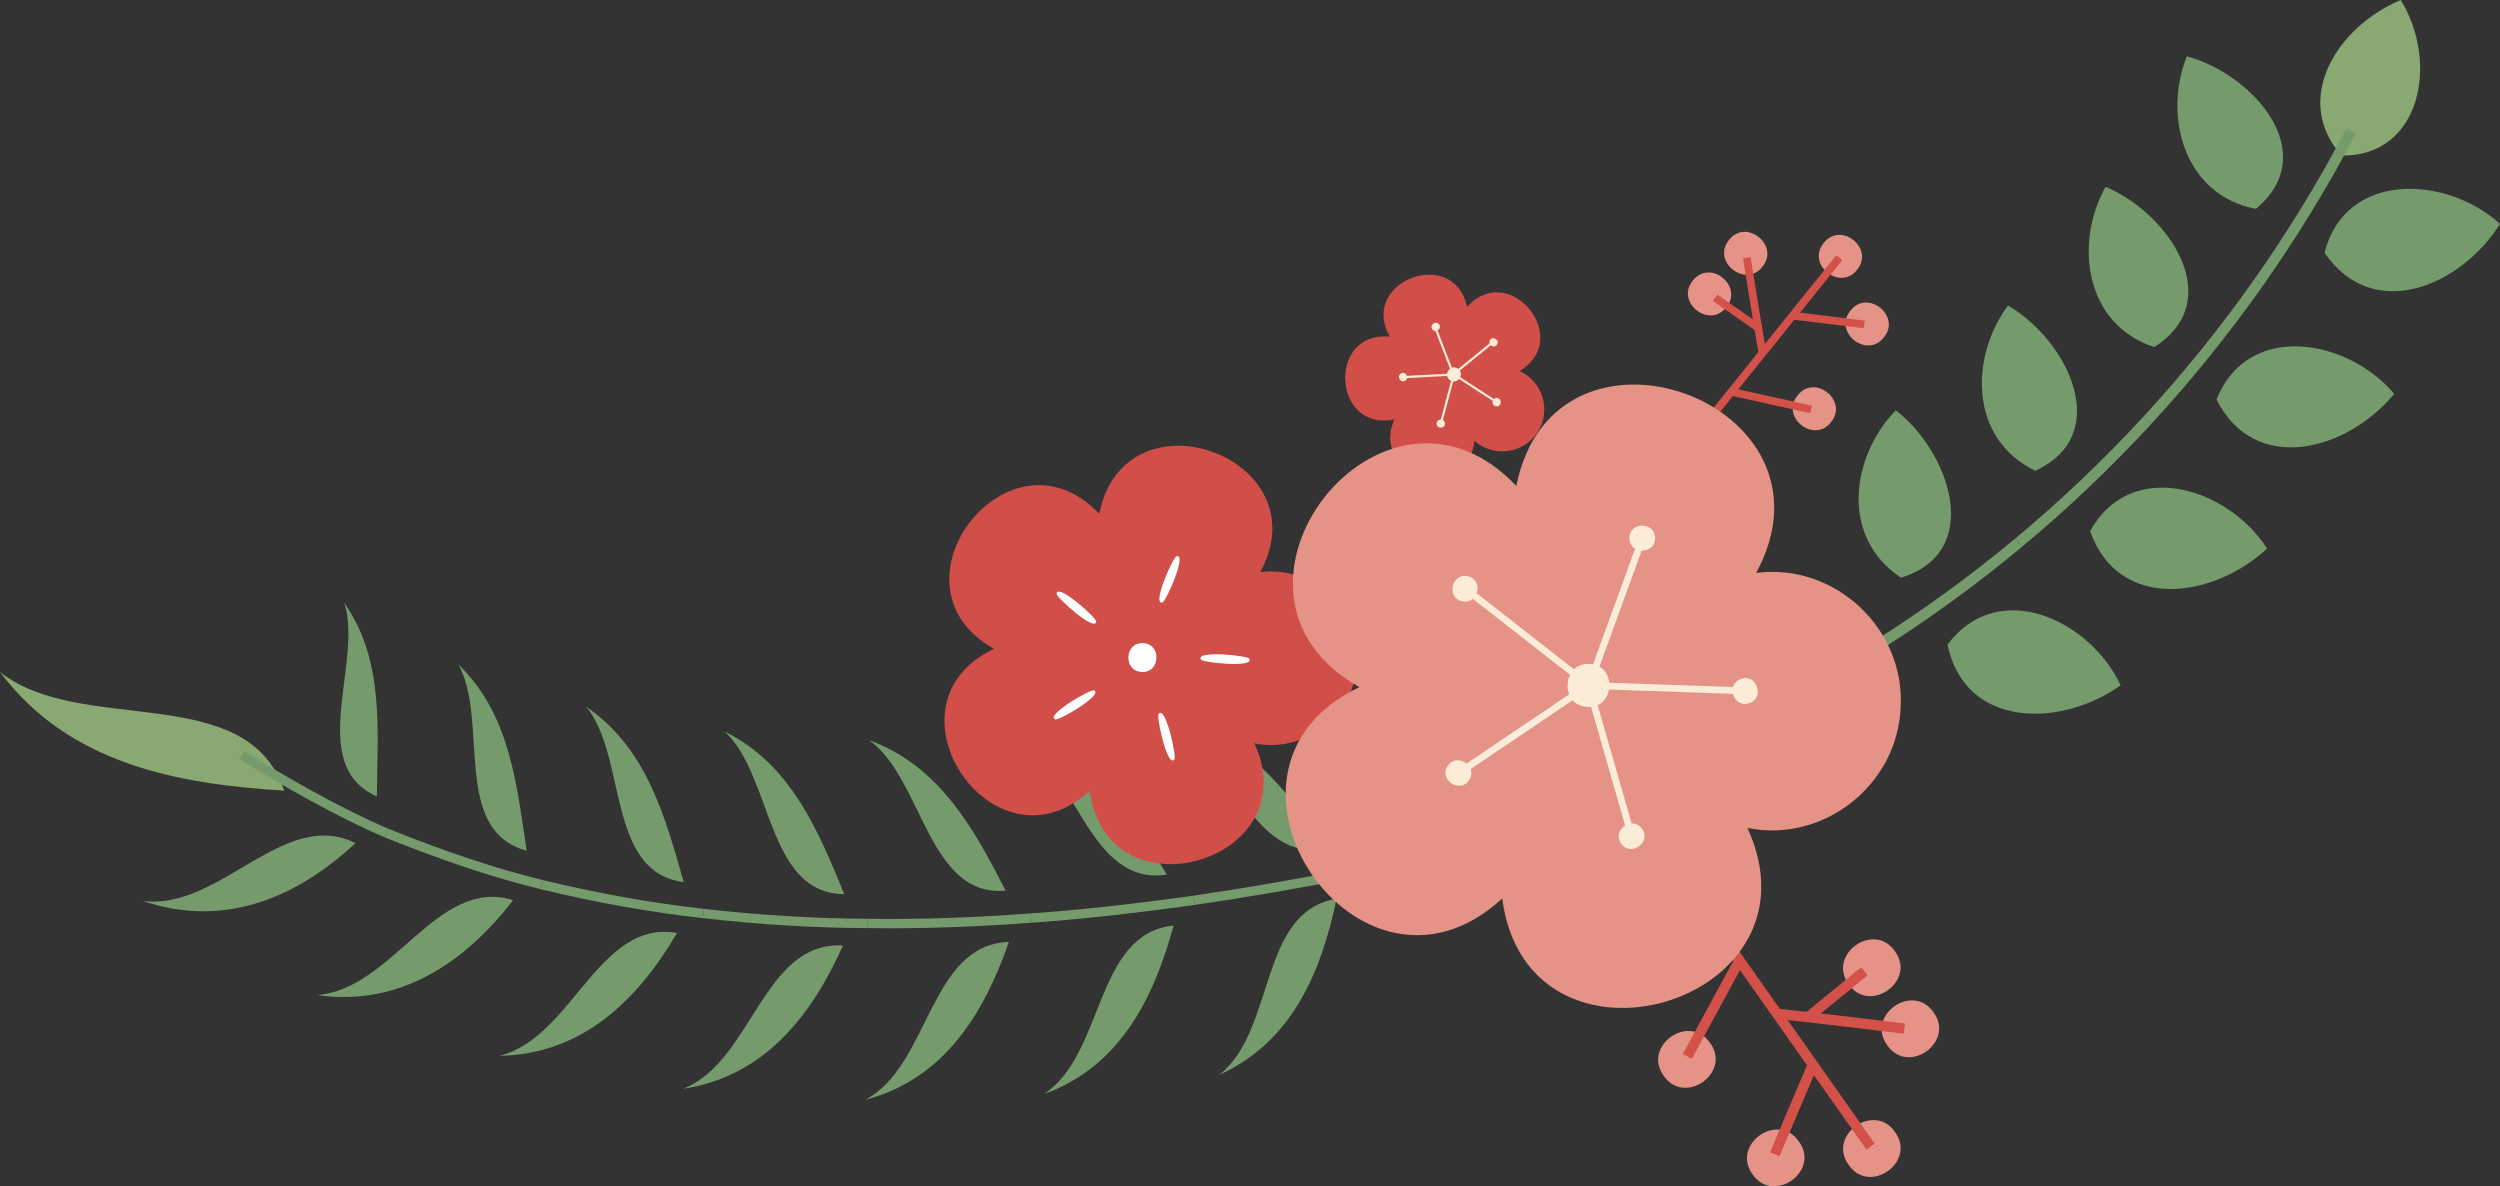 <?xml version="1.0" encoding="UTF-8"?>
<svg xmlns="http://www.w3.org/2000/svg" xmlns:xlink="http://www.w3.org/1999/xlink" version="1.1" x="0px" y="0px" viewBox="0 0 92.454 43.871" style="enable-background:new 0 0 92.454 43.871;" xml:space="preserve">
   <rect x="0" y="0" width="92.454" height="43.871" fill="#333333" stroke="none"/>
   <g>
    <g>
     <path style="fill:#8AA871;" d="M86.595,5.753C84.784,3.729,86.345,1.03,88.784,0C90.214,2.324,89.515,5.796,86.595,5.753z">
     </path>
    </g>
    <g>
     <path style="fill:#8AA871;" d="M10.51,29.24C6.587,28.999,2.556,28.265,0,24.85C2.987,27.233,9.133,25.13,10.51,29.24z">
     </path>
    </g>
    <g>
     <g>
      <g>
       <path style="fill:#759B6C;" d="M50.133,32.264c-1.983,0.39-3.974,0.738-5.974,1.03">
       </path>
       <path style="fill:#759B6C;" d="M44.184,33.465l-0.05-0.342c1.898-0.277,3.905-0.624,5.966-1.029l0.067,0.34      C48.101,32.841,46.088,33.188,44.184,33.465z">
       </path>
      </g>
      <g>
       <g>
        <path style="fill:#759B6C;" d="M49.43,33.236c-0.567,2.685-1.623,5.284-4.342,6.515C47.189,38.111,46.527,33.714,49.43,33.236z       ">
        </path>
       </g>
      </g>
      <g>
       <g>
        <path style="fill:#759B6C;" d="M49.072,31.371c-2.846,0.621-3.625-3.722-5.877-4.786C45.97,27.081,47.605,29.227,49.072,31.371       z">
        </path>
       </g>
      </g>
     </g>
     <g>
      <g>
       <path style="fill:#759B6C;" d="M44.159,33.294c-2.002,0.279-4.011,0.516-6.028,0.657">
       </path>
       <path style="fill:#759B6C;" d="M38.144,34.124l-0.024-0.345c1.774-0.124,3.686-0.333,6.016-0.656l0.048,0.343      C41.845,33.79,39.926,33.999,38.144,34.124z">
       </path>
      </g>
      <g>
       <g>
        <path style="fill:#759B6C;" d="M43.402,34.227c-0.725,2.659-1.962,5.209-4.789,6.23C40.859,38.982,40.47,34.529,43.402,34.227z       ">
        </path>
       </g>
      </g>
      <g>
       <g>
        <path style="fill:#759B6C;" d="M43.149,32.345c-2.871,0.448-3.381-3.915-5.518-5.153       C40.335,27.904,41.816,30.128,43.149,32.345z">
        </path>
       </g>
      </g>
     </g>
     <g>
      <g>
       <path style="fill:#759B6C;" d="M38.131,33.951c-1.952,0.149-4.097,0.23-6.061,0.198">
       </path>
       <path style="fill:#759B6C;" d="M32.923,34.329c-0.291,0-0.577-0.002-0.856-0.007l0.006-0.346      c1.847,0.033,3.992-0.041,6.045-0.198l0.027,0.345C36.391,34.258,34.569,34.329,32.923,34.329z">
       </path>
      </g>
      <g>
       <g>
        <path style="fill:#759B6C;" d="M37.31,34.832c-0.91,2.627-2.382,5.071-5.309,5.841C34.401,39.394,34.352,34.942,37.31,34.832z">
        </path>
       </g>
      </g>
      <g>
       <g>
        <path style="fill:#759B6C;" d="M37.191,32.937c-2.882,0.258-3.064-4.149-5.049-5.564       C34.748,28.321,36.019,30.654,37.191,32.937z">
        </path>
       </g>
      </g>
     </g>
     <g>
      <g>
       <path style="fill:#759B6C;" d="M32.07,34.15c-2.022-0.008-4.045-0.139-6.055-0.367">
       </path>
       <path style="fill:#759B6C;" d="M32.069,34.323c-1.944-0.008-3.987-0.132-6.074-0.368l0.039-0.343      c2.074,0.234,4.105,0.358,6.036,0.365L32.069,34.323z">
       </path>
      </g>
      <g>
       <g>
        <path style="fill:#759B6C;" d="M31.175,34.966c-1.149,2.568-2.889,4.839-5.908,5.298       C27.826,39.252,28.215,34.799,31.175,34.966z">
        </path>
       </g>
      </g>
      <g>
       <g>
        <path style="fill:#759B6C;" d="M31.221,33.067c-2.889-0.016-2.644-4.398-4.428-6.017C29.253,28.267,30.262,30.72,31.221,33.067       z">
        </path>
       </g>
      </g>
     </g>
     <g>
      <g>
       <path style="fill:#759B6C;" d="M26.015,33.783c-2.011-0.225-4.005-0.59-5.973-1.066">
       </path>
       <path style="fill:#759B6C;" d="M25.996,33.955c-1.94-0.216-3.957-0.576-5.995-1.069l0.081-0.337      c2.024,0.49,4.027,0.847,5.952,1.063L25.996,33.955z">
       </path>
      </g>
      <g>
       <g>
        <path style="fill:#759B6C;" d="M25.037,34.504c-1.442,2.458-3.485,4.488-6.576,4.543       C21.168,38.394,22.126,33.987,25.037,34.504z">
        </path>
       </g>
      </g>
      <g>
       <g>
        <path style="fill:#759B6C;" d="M25.286,32.621c-2.873-0.366-2.088-4.639-3.602-6.48C23.921,27.668,24.595,30.208,25.286,32.621       z">
        </path>
       </g>
      </g>
     </g>
     <g>
      <g>
       <path style="fill:#759B6C;" d="M20.042,32.717c-1.968-0.482-3.881-1.159-5.76-1.915">
       </path>
       <path style="fill:#759B6C;" d="M20.001,32.885c-1.757-0.431-3.595-1.042-5.783-1.922l0.129-0.32      c2.172,0.874,3.995,1.48,5.736,1.906L20.001,32.885z">
       </path>
      </g>
      <g>
       <g>
        <path style="fill:#759B6C;" d="M18.978,33.29c-1.782,2.296-4.167,3.95-7.265,3.509C14.535,36.599,16.157,32.403,18.978,33.29z">
        </path>
       </g>
      </g>
      <g>
       <g>
        <path style="fill:#759B6C;" d="M19.477,31.458c-2.8-0.738-1.374-4.849-2.527-6.885C18.87,26.417,19.105,29.02,19.477,31.458z">
        </path>
       </g>
      </g>
     </g>
     <g>
      <g>
       <path style="fill:#759B6C;" d="M14.282,30.803c-1.625-0.691-3.833-1.927-5.341-2.889">
       </path>
       <path style="fill:#759B6C;" d="M14.214,30.962c-1.689-0.719-3.913-1.975-5.367-2.902l0.186-0.291      c1.442,0.919,3.645,2.164,5.316,2.875L14.214,30.962z">
       </path>
      </g>
      <g>
       <g>
        <path style="fill:#759B6C;" d="M13.144,31.181c-2.165,2.017-4.846,3.158-7.852,2.141C8.139,33.667,10.495,29.857,13.144,31.181       z">
        </path>
       </g>
      </g>
      <g>
       <g>
        <path style="fill:#759B6C;" d="M13.937,29.455c-2.642-1.173-0.492-4.972-1.206-7.16C14.235,24.436,13.952,27.029,13.937,29.455       z">
        </path>
       </g>
      </g>
     </g>
    </g>
    <g>
     <g>
      <g>
       <path style="fill:#759B6C;" d="M70.304,21.364c-2.275-1.5-1.84-4.495-0.195-6.189C72.1,16.705,73.394,20.412,70.304,21.364z">
       </path>
      </g>
      <g>
       <path style="fill:#759B6C;" d="M72.023,23.839c0.638,3.09,4.156,3.096,6.402,1.507C77.298,22.929,73.904,21.326,72.023,23.839z">
       </path>
      </g>
      <g>
       <path style="fill:#759B6C;" d="M69.351,23.918c1.85-1.166,3.624-2.454,5.305-3.853">
       </path>
       <path style="fill:#759B6C;" d="M69.457,24.086l-0.211-0.335c1.842-1.162,3.62-2.453,5.284-3.838l0.254,0.304      C73.106,21.613,71.314,22.915,69.457,24.086z">
       </path>
      </g>
     </g>
     <g>
      <g>
       <path style="fill:#759B6C;" d="M75.267,17.41c-2.452-1.187-2.416-4.213-1.008-6.11C76.433,12.555,78.202,16.057,75.267,17.41z">
       </path>
      </g>
      <g>
       <path style="fill:#759B6C;" d="M77.296,19.637c1.04,2.98,4.528,2.521,6.544,0.651C82.405,18.041,78.828,16.896,77.296,19.637z">
       </path>
      </g>
      <g>
       <path style="fill:#759B6C;" d="M74.656,20.065c1.681-1.399,3.27-2.909,4.753-4.517">
       </path>
       <path style="fill:#759B6C;" d="M74.783,20.217l-0.254-0.304c1.667-1.387,3.26-2.901,4.734-4.499l0.291,0.268      C78.069,17.293,76.463,18.819,74.783,20.217z">
       </path>
      </g>
     </g>
     <g>
      <g>
       <path style="fill:#759B6C;" d="M79.665,12.836c-2.588-0.854-2.949-3.861-1.799-5.926C80.186,7.869,82.397,11.11,79.665,12.836z">
       </path>
      </g>
      <g>
       <path style="fill:#759B6C;" d="M81.97,14.777c1.422,2.816,4.817,1.905,6.572-0.211C86.826,12.526,83.129,11.859,81.97,14.777z">
       </path>
      </g>
      <g>
       <path style="fill:#759B6C;" d="M79.409,15.548c1.483-1.608,2.86-3.313,4.119-5.101">
       </path>
       <path style="fill:#759B6C;" d="M79.554,15.682l-0.291-0.268c1.471-1.595,2.851-3.305,4.103-5.081l0.324,0.228      C82.428,12.352,81.037,14.075,79.554,15.682z">
       </path>
      </g>
     </g>
     <g>
      <g>
       <path style="fill:#759B6C;" d="M83.427,7.724c-2.678-0.509-3.43-3.445-2.555-5.642C83.298,2.731,85.911,5.658,83.427,7.724z">
       </path>
      </g>
      <g>
       <path style="fill:#759B6C;" d="M85.965,9.347c1.777,2.606,5.022,1.26,6.489-1.065C90.487,6.484,86.736,6.302,85.965,9.347z">
       </path>
      </g>
      <g>
       <path style="fill:#759B6C;" d="M83.528,10.447c1.26-1.788,2.402-3.658,3.419-5.595">
       </path>
       <path style="fill:#759B6C;" d="M83.69,10.561l-0.324-0.228c1.249-1.774,2.395-3.649,3.405-5.573l0.351,0.184      C86.104,6.883,84.949,8.773,83.69,10.561z">
       </path>
      </g>
     </g>
    </g>
    <g>
     <g>
      <path style="fill:#E69387;" d="M68.678,9.976c-0.632,0.809-1.889-0.202-1.233-0.992C68.077,8.174,69.333,9.185,68.678,9.976z">
      </path>
     </g>
     <g>
      <path style="fill:#E69387;" d="M69.668,12.478c-0.632,0.809-1.889-0.202-1.233-0.992C69.067,10.676,70.324,11.688,69.668,12.478z     ">
      </path>
     </g>
     <g>
      <path style="fill:#E69387;" d="M67.713,15.613c-0.632,0.809-1.889-0.202-1.233-0.992C67.112,13.811,68.369,14.822,67.713,15.613z     ">
      </path>
     </g>
     <g>
      <path style="fill:#E69387;" d="M63.838,11.367c-0.632,0.809-1.889-0.202-1.233-0.992C63.237,9.566,64.494,10.577,63.838,11.367z">
      </path>
     </g>
     <g>
      <path style="fill:#E69387;" d="M65.177,9.864c-0.632,0.809-1.889-0.202-1.233-0.992C64.576,8.063,65.832,9.074,65.177,9.864z">
      </path>
     </g>
     <g>
      <polygon style="fill:#D35148;" points="63.582,15.272 63.359,15.093 67.91,9.439 68.133,9.618    ">
      </polygon>
     </g>
     <g>
      <rect x="67.472" y="10.515" transform="matrix(0.122 -0.993 0.993 0.122 47.563 77.527)" style="fill:#D35148;" width="0.286" height="2.712">
      </rect>
     </g>
     <g>
      <path style="fill:#D35148;" d="M65.042,13.082c-0.141-0.768-0.482-2.896-0.583-3.529l0.282-0.046     c0.101,0.633,0.441,2.758,0.582,3.523L65.042,13.082z">
      </path>
     </g>
     <g>
      <rect x="65.385" y="13.279" transform="matrix(0.216 -0.976 0.976 0.216 36.893 75.571)" style="fill:#D35148;" width="0.286" height="3.043">
      </rect>
     </g>
     <g>
      <rect x="64.063" y="10.607" transform="matrix(0.572 -0.821 0.821 0.572 17.994 57.658)" style="fill:#D35148;" width="0.286" height="1.986">
      </rect>
     </g>
    </g>
    <g>
     <g>
      <path style="fill:#E69387;" d="M68.366,43.079c-0.801-1.103,0.95-2.336,1.718-1.21C70.884,42.972,69.134,44.205,68.366,43.079z">
      </path>
     </g>
     <g>
      <path style="fill:#E69387;" d="M64.81,43.426c-0.801-1.103,0.95-2.336,1.718-1.21C67.329,43.319,65.578,44.552,64.81,43.426z">
      </path>
     </g>
     <g>
      <path style="fill:#E69387;" d="M61.526,39.783c-0.801-1.103,0.95-2.336,1.718-1.21C64.045,39.676,62.295,40.909,61.526,39.783z">
      </path>
     </g>
     <g>
      <path style="fill:#E69387;" d="M68.363,36.394c-0.801-1.103,0.95-2.336,1.718-1.21C70.881,36.287,69.131,37.52,68.363,36.394z">
      </path>
     </g>
     <g>
      <path style="fill:#E69387;" d="M69.79,38.652c-0.801-1.103,0.95-2.336,1.718-1.21C72.309,38.545,70.558,39.778,69.79,38.652z">
      </path>
     </g>
     <g>
      <polygon style="fill:#D35148;" points="69.021,42.514 63.474,34.636 63.784,34.418 69.332,42.296    ">
      </polygon>
     </g>
     <g>
      <polygon style="fill:#D35148;" points="65.807,42.761 65.458,42.613 66.866,39.298 67.216,39.446    ">
      </polygon>
     </g>
     <g>
      <path style="fill:#D35148;" d="M70.404,38.228c-0.596-0.073-3.627-0.442-4.708-0.549l0.037-0.377     c1.084,0.107,4.119,0.477,4.716,0.549L70.404,38.228z">
      </path>
     </g>
     <g>
      <polygon style="fill:#D35148;" points="62.565,39.157 62.232,38.977 64.16,35.428 64.494,35.609    ">
      </polygon>
     </g>
     <g>
      <rect x="66.612" y="36.588" transform="matrix(0.775 -0.632 0.632 0.775 -7.962 51.181)" style="fill:#D35148;" width="2.637" height="0.38">
      </rect>
     </g>
    </g>
    <g>
     <g>
      <path style="fill:#D14F48;" d="M50.192,24.501c0.117-1.96-1.641-3.599-3.587-3.34c2.309-4.243-5.004-6.895-5.953-2.161     c-3.322-3.507-8.104,2.628-3.895,4.994c-4.362,2.075-0.005,8.52,3.546,5.247c0.626,4.79,8.101,2.637,6.086-1.751     C48.279,27.872,50.113,26.426,50.192,24.501z">
      </path>
     </g>
     <g>
      <g>
       <path style="fill:#FFFFFF;" d="M42.222,24.849c-0.691-0.024-0.638-1.11,0.053-1.065C42.966,23.808,42.912,24.894,42.222,24.849z      ">
       </path>
      </g>
      <g>
       <path style="fill:#FFFFFF;" d="M42.98,22.282c-0.389,0.09,0.421-1.737,0.538-1.712C43.907,20.48,43.097,22.307,42.98,22.282z">
       </path>
      </g>
      <g>
       <path style="fill:#FFFFFF;" d="M40.539,22.992c-0.035,0.398-1.522-0.937-1.462-1.04C39.112,21.554,40.599,22.889,40.539,22.992z      ">
       </path>
      </g>
      <g>
       <path style="fill:#FFFFFF;" d="M40.461,25.533c0.368,0.156-1.361,1.158-1.441,1.069C38.652,26.446,40.381,25.444,40.461,25.533z      ">
       </path>
      </g>
      <g>
       <path style="fill:#FFFFFF;" d="M42.853,26.393c0.262-0.301,0.681,1.652,0.571,1.701C43.162,28.396,42.744,26.442,42.853,26.393z      ">
       </path>
      </g>
      <g>
       <path style="fill:#FFFFFF;" d="M44.41,24.384c-0.206-0.343,1.782-0.137,1.794-0.018C46.41,24.708,44.422,24.503,44.41,24.384z">
       </path>
      </g>
     </g>
    </g>
    <g>
     <g>
      <path style="fill:#D14F48;" d="M56.85,16.002c0.536-0.785,0.214-1.903-0.659-2.279c2.014-1.188-0.363-4.108-1.935-2.378     c-0.507-2.283-4.019-0.924-2.859,1.105c-2.327-0.223-2.121,3.536,0.167,3.061c-0.931,2.145,2.708,3.11,2.963,0.787     C55.217,16.926,56.338,16.782,56.85,16.002z">
      </path>
     </g>
     <g>
      <g>
       <g>
        <path style="fill:#FBECD8;" d="M53.626,14.062c-0.281-0.182,0.011-0.619,0.287-0.429       C54.194,13.815,53.901,14.252,53.626,14.062z">
        </path>
       </g>
      </g>
      <g>
       <g>
        <path style="fill:#FBECD8;" d="M55.365,12.74c-0.1,0.173-0.369,0.012-0.264-0.158C55.201,12.409,55.47,12.57,55.365,12.74z">
        </path>
       </g>
      </g>
      <g>
       <g>
        <rect x="53.569" y="13.242" transform="matrix(0.776 -0.631 0.631 0.776 3.818 37.319)" style="fill:#FBECD8;" width="1.791" height="0.082">
        </rect>
       </g>
      </g>
      <g>
       <g>
        <path style="fill:#FBECD8;" d="M53.209,11.987c0.133,0.148-0.103,0.355-0.232,0.202C52.844,12.041,53.08,11.835,53.209,11.987z       ">
        </path>
       </g>
      </g>
      <g>
       <g>
        <rect x="53.406" y="12.116" transform="matrix(0.933 -0.359 0.359 0.933 -1.106 20.073)" style="fill:#FBECD8;" width="0.081" height="1.791">
        </rect>
       </g>
      </g>
      <g>
       <g>
        <path style="fill:#FBECD8;" d="M51.827,13.805c0.182-0.081,0.305,0.208,0.121,0.283C51.765,14.169,51.642,13.881,51.827,13.805       z">
        </path>
       </g>
      </g>
      <g>
       <g>
        <polygon style="fill:#FBECD8;" points="51.983,13.984 51.979,13.903 53.767,13.806 53.771,13.888      ">
        </polygon>
       </g>
      </g>
      <g>
       <g>
        <path style="fill:#FBECD8;" d="M53.129,15.681c-0.021-0.198,0.292-0.226,0.306-0.027C53.456,15.852,53.144,15.88,53.129,15.681       z">
        </path>
       </g>
      </g>
      <g>
       <g>
        <polygon style="fill:#FBECD8;" points="53.268,15.567 53.729,13.836 53.808,13.858 53.347,15.589      ">
        </polygon>
       </g>
      </g>
      <g>
       <g>
        <path style="fill:#FBECD8;" d="M55.315,15.023c-0.195-0.042-0.125-0.347,0.069-0.3C55.579,14.764,55.509,15.07,55.315,15.023z">
        </path>
       </g>
      </g>
      <g>
       <g>
        <polygon style="fill:#FBECD8;" points="55.25,14.855 53.746,13.882 53.791,13.813 55.295,14.786      ">
        </polygon>
       </g>
      </g>
     </g>
    </g>
    <g>
     <g>
      <path style="fill:#E69387;" d="M70.288,26.165c0.174-2.919-2.445-5.362-5.344-4.976c3.44-6.322-7.455-10.273-8.869-3.219     c-4.949-5.225-12.074,3.915-5.803,7.44c-6.499,3.092-0.007,12.693,5.283,7.818c0.933,7.136,12.069,3.929,9.068-2.609     C67.438,31.188,70.171,29.032,70.288,26.165z">
      </path>
     </g>
     <g>
      <g>
       <g>
        <path style="fill:#FBECD8;" d="M58.706,26.142c-1.03-0.036-0.95-1.653,0.079-1.587C59.814,24.591,59.734,26.208,58.706,26.142z       ">
        </path>
       </g>
      </g>
      <g>
       <g>
        <path style="fill:#FBECD8;" d="M61.206,19.9c0.009,0.614-0.956,0.614-0.947,0C60.25,19.286,61.216,19.286,61.206,19.9z">
        </path>
       </g>
      </g>
      <g>
       <g>
        <rect x="56.931" y="22.633" transform="matrix(0.342 -0.94 0.94 0.342 17.901 71.075)" style="fill:#FBECD8;" width="5.512" height="0.252">
        </rect>
       </g>
      </g>
      <g>
       <g>
        <path style="fill:#FBECD8;" d="M54.324,21.323c0.587,0.181,0.289,1.099-0.293,0.901C53.444,22.043,53.742,21.125,54.324,21.323       z">
        </path>
       </g>
      </g>
      <g>
       <g>
        <rect x="56.448" y="20.894" transform="matrix(0.616 -0.788 0.788 0.616 3.095 53.65)" style="fill:#FBECD8;" width="0.25" height="5.513">
        </rect>
       </g>
      </g>
      <g>
       <g>
        <path style="fill:#FBECD8;" d="M53.551,28.309c0.354-0.502,1.135,0.065,0.766,0.557C53.963,29.368,53.182,28.801,53.551,28.309       z">
        </path>
       </g>
      </g>
      <g>
       <g>
        <polygon style="fill:#FBECD8;" points="54.246,28.536 54.104,28.326 58.673,25.244 58.815,25.453      ">
        </polygon>
       </g>
      </g>
      <g>
       <g>
        <path style="fill:#FBECD8;" d="M59.956,31.203c-0.368-0.492,0.412-1.059,0.766-0.557C61.09,31.138,60.309,31.705,59.956,31.203       z">
        </path>
       </g>
      </g>
      <g>
       <g>
        <polygon style="fill:#FBECD8;" points="60.144,30.683 58.623,25.383 58.866,25.315 60.387,30.615      ">
        </polygon>
       </g>
      </g>
      <g>
       <g>
        <path style="fill:#FBECD8;" d="M64.687,26.006c-0.581,0.198-0.88-0.72-0.293-0.901C64.976,24.907,65.274,25.825,64.687,26.006z       ">
        </path>
       </g>
      </g>
      <g>
       <g>
        <polygon style="fill:#FBECD8;" points="64.25,25.666 58.74,25.475 58.749,25.223 64.259,25.413      ">
        </polygon>
       </g>
      </g>
     </g>
    </g>
   </g>
  </svg>
